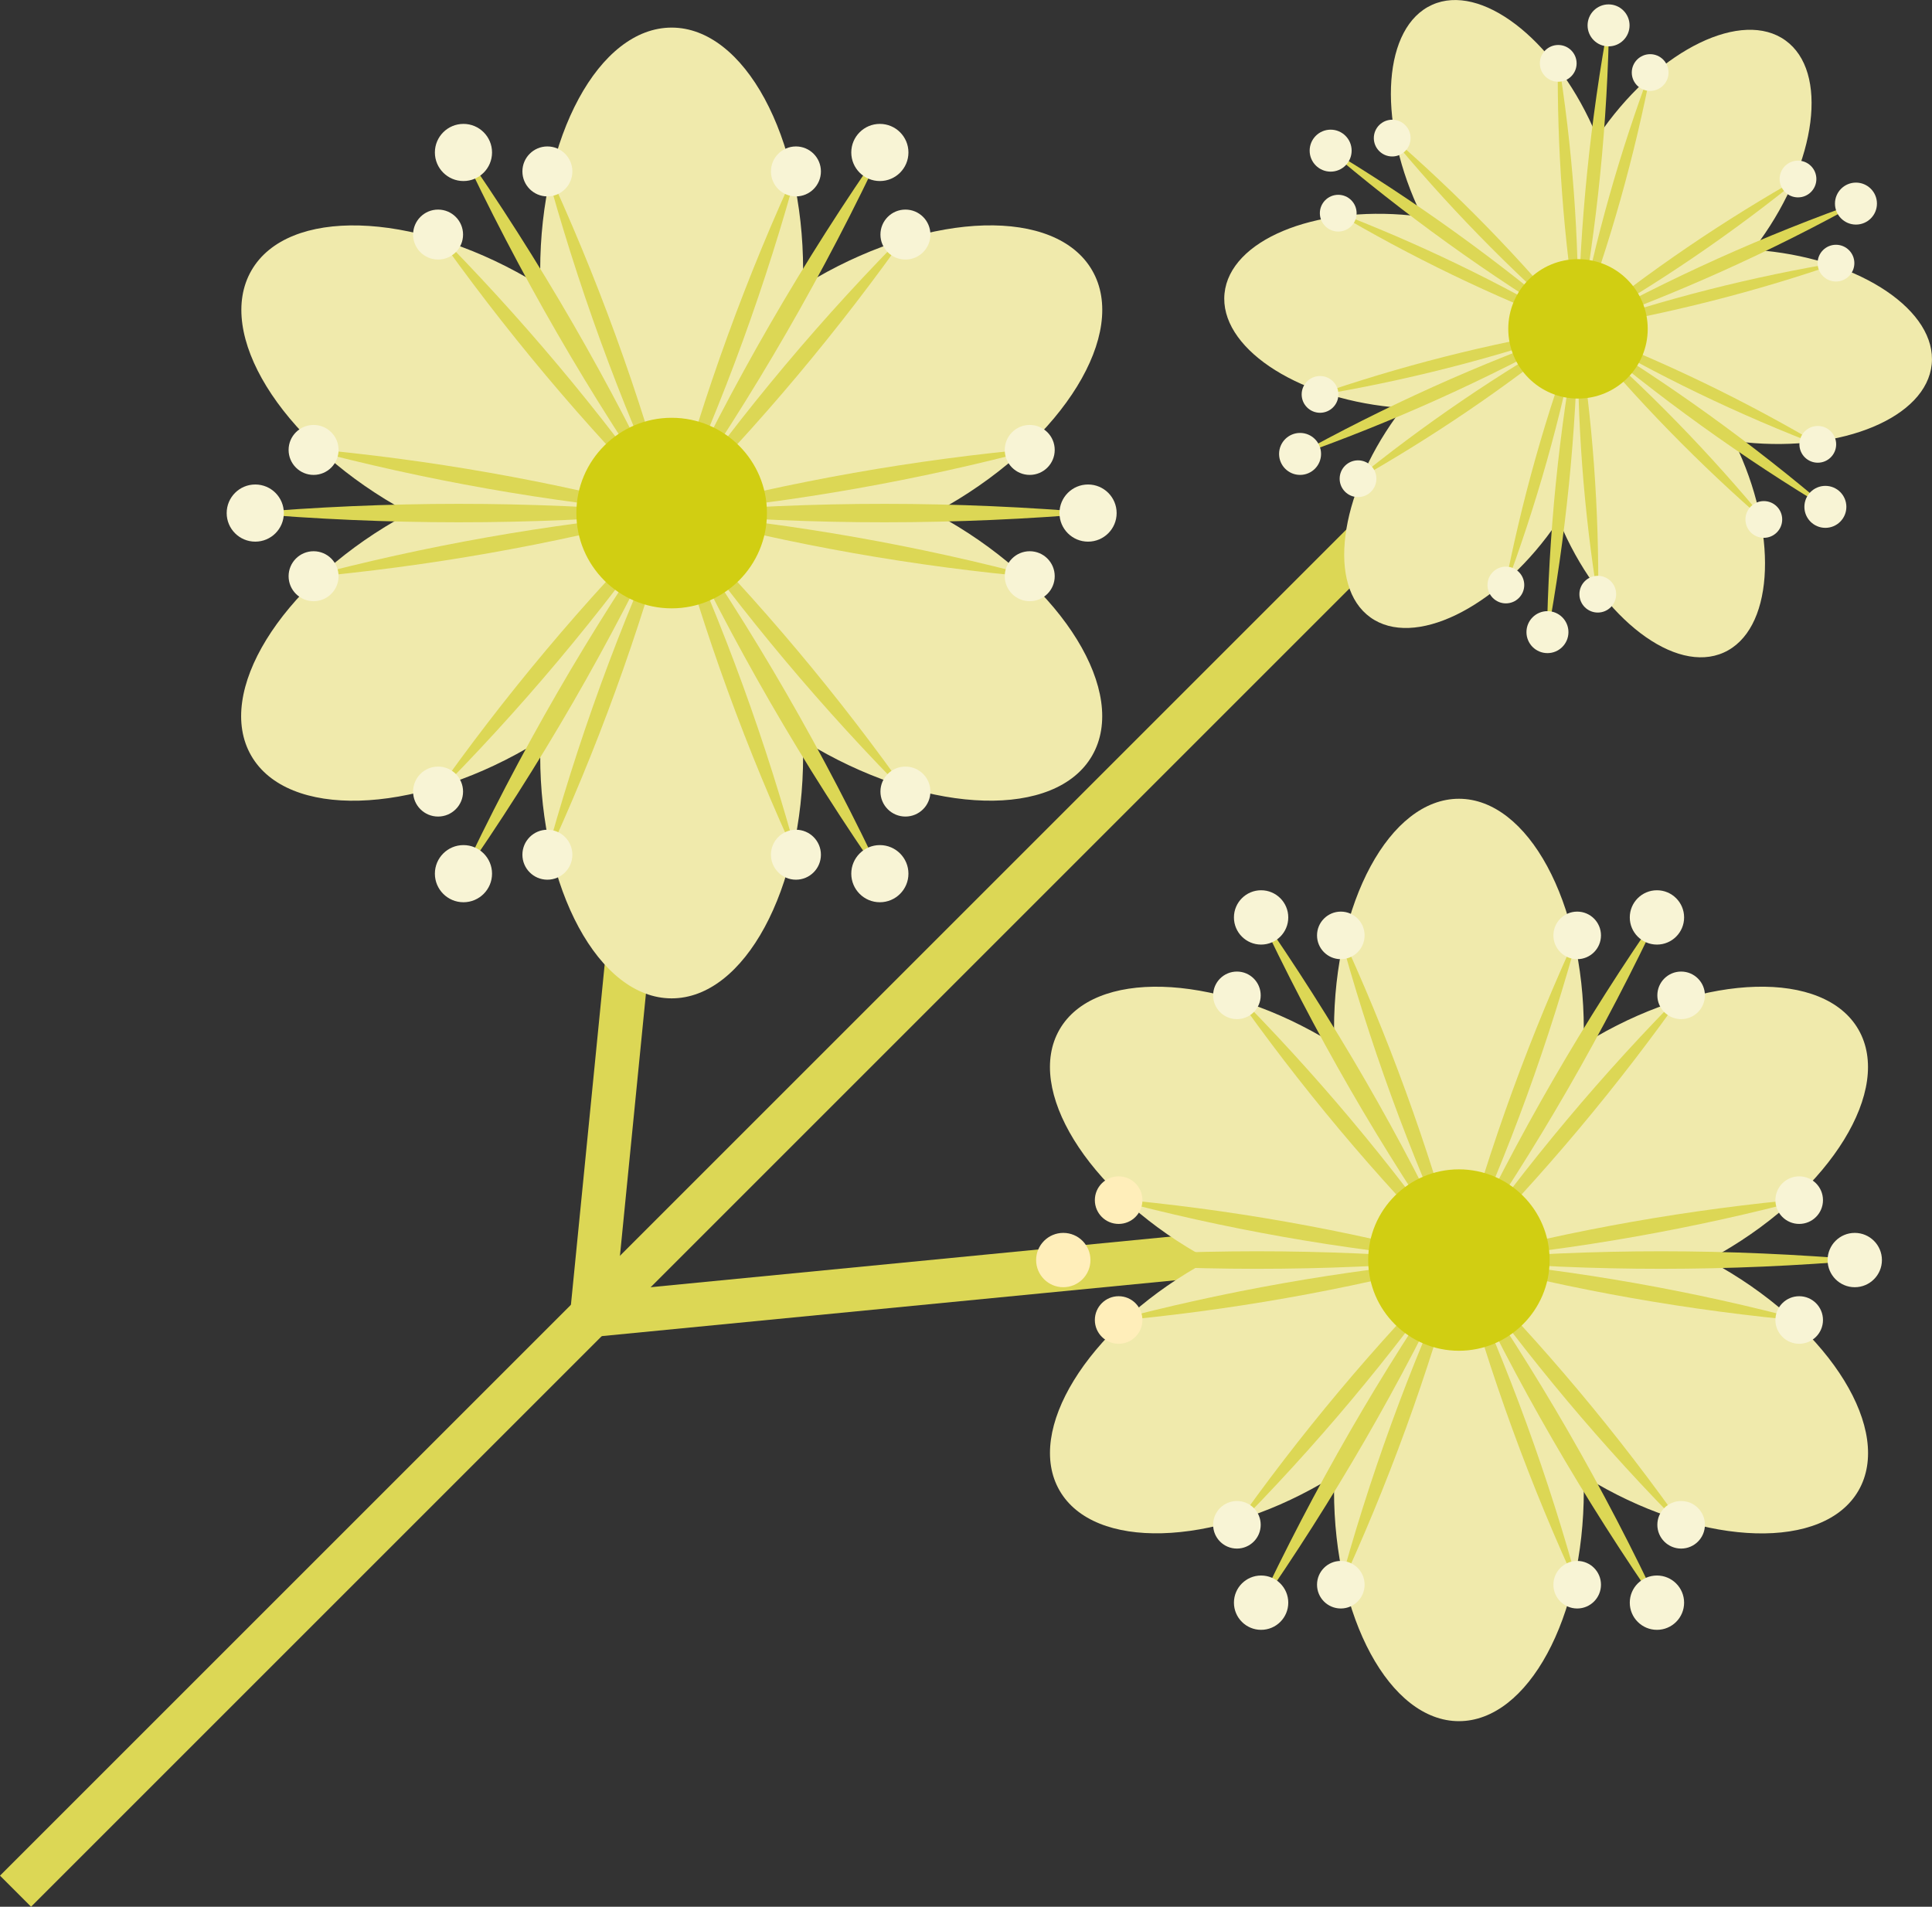 <?xml version="1.0" encoding="UTF-8"?> <svg xmlns="http://www.w3.org/2000/svg" id="a" width="532" height="525.12" viewBox="0 0 532 525.12"><rect x="0" y="0" width="532" height="525.12" fill="#333333" stroke="none"/> <rect x="-84.82" y="299.67" width="608.42" height="12.1" transform="translate(-151.92 244.68) rotate(-45)" fill="#dcd755"></rect> <ellipse cx="405.91" cy="130.32" rx="48.91" ry="26.52" transform="translate(63.04 383.67) rotate(-54.26)" fill="#f0eaac"></ellipse> <ellipse cx="454.58" cy="135.11" rx="26.52" ry="48.91" transform="translate(-15.37 198.71) rotate(-24.26)" fill="#f0eaac"></ellipse> <ellipse cx="483.26" cy="95.44" rx="26.52" ry="48.91" transform="translate(339.96 566.73) rotate(-84.26)" fill="#f0eaac"></ellipse> <ellipse cx="463.07" cy="50.83" rx="48.91" ry="26.52" transform="translate(151.33 397) rotate(-54.26)" fill="#f0eaac"></ellipse> <ellipse cx="414.44" cy="45.92" rx="26.52" ry="48.91" transform="translate(17.73 174.34) rotate(-24.26)" fill="#f0eaac"></ellipse> <ellipse cx="385.86" cy="85.72" rx="26.52" ry="48.91" transform="translate(261.97 461.07) rotate(-84.26)" fill="#f0eaac"></ellipse> <path d="m443.11,5.01c-.44,28.72-3.3,57.33-8.58,85.56.44-28.72,3.36-57.33,8.58-85.56h0Z" fill="#dcd755"></path> <circle cx="442.94" cy="6.99" r="5.78" fill="#f8f4d5"></circle> <path d="m428.97,15.69c4.02,24.76,5.89,49.79,5.56,74.88-4.02-24.76-5.83-49.79-5.56-74.88h0Z" fill="#dcd755"></path> <circle cx="429.08" cy="17.45" r="5.06" fill="#f8f4d5"></circle> <path d="m454.88,18.27c-4.73,24.59-11.5,48.8-20.36,72.24,4.68-24.59,11.55-48.8,20.36-72.24h0Z" fill="#dcd755"></path> <circle cx="454.39" cy="19.98" r="5.06" fill="#f8f4d5"></circle> <path d="m364.76,40.34c24.65,14.75,47.98,31.53,69.77,50.23-24.65-14.75-47.98-31.58-69.77-50.23h0Z" fill="#dcd755"></path> <circle cx="366.41" cy="41.49" r="5.78" fill="#f8f4d5"></circle> <path d="m366.9,57.94c23.44,8.91,46.05,19.81,67.62,32.63-23.44-8.91-46.05-19.81-67.62-32.63h0Z" fill="#dcd755"></path> <circle cx="368.5" cy="58.71" r="5.06" fill="#f8f4d5"></circle> <path d="m382.14,36.76c18.98,16.4,36.53,34.39,52.38,53.76-18.98-16.4-36.48-34.39-52.38-53.76h0Z" fill="#dcd755"></path> <circle cx="383.36" cy="38.03" r="5.06" fill="#f8f4d5"></circle> <path d="m356.12,125.89c25.09-13.98,51.33-25.8,78.4-35.32-25.09,13.98-51.33,25.8-78.4,35.32h0Z" fill="#dcd755"></path> <circle cx="357.99" cy="125.01" r="5.78" fill="#f8f4d5"></circle> <path d="m372.46,132.83c19.42-15.85,40.17-29.99,62.06-42.26-19.42,15.85-40.22,29.99-62.06,42.26h0Z" fill="#dcd755"></path> <circle cx="373.95" cy="131.84" r="5.06" fill="#f8f4d5"></circle> <path d="m361.79,109.06c23.66-8.25,48.03-14.42,72.74-18.49-23.66,8.25-48.03,14.42-72.74,18.49h0Z" fill="#dcd755"></path> <circle cx="363.49" cy="108.62" r="5.06" fill="#f8f4d5"></circle> <path d="m425.94,176.07c.44-28.67,3.3-57.33,8.58-85.56-.44,28.72-3.36,57.33-8.58,85.56h0Z" fill="#dcd755"></path> <circle cx="426.11" cy="174.09" r="5.78" fill="#f8f4d5"></circle> <path d="m440.08,165.4c-4.02-24.76-5.89-49.79-5.56-74.88,4.02,24.76,5.83,49.79,5.56,74.88h0Z" fill="#dcd755"></path> <circle cx="439.97" cy="163.64" r="5.06" fill="#f8f4d5"></circle> <path d="m414.17,162.81c4.73-24.59,11.5-48.8,20.36-72.24-4.68,24.59-11.55,48.8-20.36,72.24h0Z" fill="#dcd755"></path> <circle cx="414.66" cy="161.11" r="5.06" fill="#f8f4d5"></circle> <path d="m504.29,140.75c-24.65-14.75-47.98-31.53-69.77-50.23,24.65,14.75,47.98,31.58,69.77,50.23h0Z" fill="#dcd755"></path> <circle cx="502.64" cy="139.59" r="5.78" fill="#f8f4d5"></circle> <path d="m502.15,123.14c-23.44-8.91-46.05-19.81-67.62-32.63,23.44,8.91,46.05,19.81,67.62,32.63h0Z" fill="#dcd755"></path> <circle cx="500.55" cy="122.37" r="5.06" fill="#f8f4d5"></circle> <path d="m486.9,144.33c-18.98-16.4-36.53-34.39-52.38-53.76,18.98,16.4,36.48,34.39,52.38,53.76h0Z" fill="#dcd755"></path> <circle cx="485.69" cy="143.06" r="5.06" fill="#f8f4d5"></circle> <path d="m512.93,55.25c-25.09,13.98-51.33,25.8-78.4,35.32,25.09-13.98,51.33-25.8,78.4-35.32h0Z" fill="#dcd755"></path> <circle cx="511.06" cy="56.07" r="5.78" fill="#f8f4d5"></circle> <path d="m496.59,48.31c-19.42,15.85-40.17,29.99-62.06,42.26,19.42-15.85,40.22-29.99,62.06-42.26h0Z" fill="#dcd755"></path> <circle cx="495.1" cy="49.3" r="5.06" fill="#f8f4d5"></circle> <path d="m507.26,72.08c-23.66,8.25-48.03,14.42-72.74,18.49,23.66-8.25,48.03-14.42,72.74-18.49h0Z" fill="#dcd755"></path> <circle cx="505.56" cy="72.47" r="5.06" fill="#f8f4d5"></circle> <circle cx="434.52" cy="90.57" r="19.2" fill="#d1ce12"></circle> <rect x="63.05" y="245.65" width="221.84" height="12.1" transform="translate(-93.67 400) rotate(-84.34)" fill="#dcd755"></rect> <rect x="162.44" y="344.79" width="233.56" height="12.1" transform="translate(-32.68 28.7) rotate(-5.56)" fill="#dcd755"></rect> <ellipse cx="401.73" cy="410.52" rx="34.39" ry="63.49" fill="#f0eaac"></ellipse> <ellipse cx="456.77" cy="378.78" rx="34.39" ry="63.49" transform="translate(-99.65 584.96) rotate(-60)" fill="#f0eaac"></ellipse> <ellipse cx="456.75" cy="315.27" rx="63.49" ry="34.39" transform="translate(-96.44 270.61) rotate(-30)" fill="#f0eaac"></ellipse> <ellipse cx="401.73" cy="283.47" rx="34.39" ry="63.49" fill="#f0eaac"></ellipse> <ellipse cx="346.74" cy="315.27" rx="34.39" ry="63.49" transform="translate(-99.66 457.92) rotate(-60)" fill="#f0eaac"></ellipse> <ellipse cx="346.75" cy="378.75" rx="63.49" ry="34.39" transform="translate(-142.92 224.12) rotate(-30)" fill="#f0eaac"></ellipse> <path d="m345.94,250.35c21.29,30.59,40.06,62.83,55.79,96.67-21.4-30.54-40-62.89-55.79-96.67h0Z" fill="#dcd755"></path> <circle cx="347.26" cy="252.66" r="7.48" fill="#f8f4d5"></circle> <path d="m339.12,272.36c22.94,23.05,43.96,48.03,62.61,74.66-23-23-43.91-48.03-62.61-74.66h0Z" fill="#dcd755"></path> <circle cx="340.6" cy="274.12" r="6.55" fill="#f8f4d5"></circle> <path d="m368.44,255.47c13.7,29.49,24.87,60.14,33.34,91.55-13.7-29.49-24.87-60.14-33.34-91.55h0Z" fill="#dcd755"></path> <circle cx="369.21" cy="257.61" r="6.55" fill="#f8f4d5"></circle> <path d="m290.15,347.02c37.14-3.19,74.44-3.25,111.58,0-37.19,3.25-74.44,3.19-111.58,0h0Z" fill="#dcd755"></path> <circle cx="292.79" cy="347.02" r="7.48" fill="#ffeeba"></circle> <path d="m305.78,363.91c31.42-8.36,63.55-14.03,95.96-16.95-31.42,8.42-63.55,14.03-95.96,16.95h0Z" fill="#dcd755"></path> <circle cx="308.03" cy="363.53" r="6.55" fill="#ffeeba"></circle> <path d="m305.78,330.08c32.41,2.86,64.54,8.53,95.96,16.95-32.41-2.86-64.54-8.53-95.96-16.95h0Z" fill="#dcd755"></path> <circle cx="308.03" cy="330.52" r="6.55" fill="#ffeeba"></circle> <path d="m345.94,443.69c15.85-33.73,34.39-66.08,55.79-96.67-15.79,33.84-34.5,66.08-55.79,96.67h0Z" fill="#dcd755"></path> <circle cx="347.26" cy="441.38" r="7.48" fill="#f8f4d5"></circle> <path d="m368.44,438.58c8.47-31.42,19.59-62.06,33.34-91.55-8.47,31.42-19.64,62.06-33.34,91.55h0Z" fill="#dcd755"></path> <circle cx="369.21" cy="436.43" r="6.55" fill="#f8f4d5"></circle> <path d="m339.12,421.69c18.71-26.63,39.67-51.61,62.61-74.66-18.71,26.63-39.67,51.61-62.61,74.66h0Z" fill="#dcd755"></path> <circle cx="340.6" cy="419.93" r="6.55" fill="#f8f4d5"></circle> <path d="m457.58,443.69c-21.29-30.59-40.06-62.83-55.79-96.67,21.4,30.54,40,62.89,55.79,96.67h0Z" fill="#dcd755"></path> <circle cx="456.26" cy="441.38" r="7.48" fill="#f8f4d5"></circle> <path d="m464.4,421.69c-22.94-23.05-43.96-48.03-62.61-74.66,23,23.05,43.91,48.03,62.61,74.66h0Z" fill="#dcd755"></path> <circle cx="462.92" cy="419.93" r="6.55" fill="#f8f4d5"></circle> <path d="m435.07,438.58c-13.7-29.49-24.87-60.14-33.34-91.55,13.7,29.49,24.87,60.14,33.34,91.55h0Z" fill="#dcd755"></path> <circle cx="434.3" cy="436.43" r="6.55" fill="#f8f4d5"></circle> <path d="m513.37,347.02c-37.14,3.19-74.44,3.25-111.58,0,37.19-3.25,74.44-3.19,111.58,0h0Z" fill="#dcd755"></path> <circle cx="510.73" cy="347.02" r="7.48" fill="#f8f4d5"></circle> <path d="m497.74,330.08c-31.42,8.36-63.55,14.03-95.96,16.95,31.42-8.42,63.55-14.03,95.96-16.95h0Z" fill="#dcd755"></path> <circle cx="495.43" cy="330.52" r="6.55" fill="#f8f4d5"></circle> <path d="m497.74,363.91c-32.41-2.92-64.54-8.53-95.96-16.95,32.41,2.86,64.54,8.53,95.96,16.95h0Z" fill="#dcd755"></path> <circle cx="495.43" cy="363.53" r="6.55" fill="#f8f4d5"></circle> <path d="m457.58,250.35c-15.85,33.73-34.39,66.08-55.79,96.67,15.79-33.84,34.5-66.08,55.79-96.67h0Z" fill="#dcd755"></path> <circle cx="456.26" cy="252.66" r="7.48" fill="#f8f4d5"></circle> <path d="m435.07,255.47c-8.47,31.42-19.59,62.06-33.34,91.55,8.47-31.42,19.64-62.06,33.34-91.55h0Z" fill="#dcd755"></path> <circle cx="434.3" cy="257.61" r="6.55" fill="#f8f4d5"></circle> <path d="m464.4,272.36c-18.71,26.63-39.67,51.61-62.61,74.66,18.71-26.63,39.67-51.61,62.61-74.66h0Z" fill="#dcd755"></path> <circle cx="462.92" cy="274.12" r="6.55" fill="#f8f4d5"></circle> <circle cx="401.73" cy="347.02" r="24.98" fill="#d1ce12"></circle> <ellipse cx="184.95" cy="208.1" rx="36.2" ry="66.85" fill="#f0eaac"></ellipse> <ellipse cx="242.84" cy="174.68" rx="36.2" ry="66.85" transform="translate(-29.86 297.65) rotate(-60)" fill="#f0eaac"></ellipse> <ellipse cx="242.85" cy="107.89" rx="66.85" ry="36.2" transform="translate(-21.41 135.88) rotate(-30)" fill="#f0eaac"></ellipse> <ellipse cx="184.95" cy="74.45" rx="36.2" ry="66.85" fill="#f0eaac"></ellipse> <ellipse cx="127.14" cy="107.9" rx="36.2" ry="66.85" transform="translate(-29.88 164.06) rotate(-60)" fill="#f0eaac"></ellipse> <ellipse cx="127.08" cy="174.7" rx="66.85" ry="36.2" transform="translate(-70.33 86.94) rotate(-30)" fill="#f0eaac"></ellipse> <path d="m126.24,39.62c22.5,32.19,42.09,66.08,58.71,101.68-22.5-32.19-42.09-66.14-58.71-101.68h0Z" fill="#dcd755"></path> <circle cx="127.62" cy="41.99" r="7.87" fill="#f8f4d5"></circle> <path d="m119.04,62.73c24.15,24.26,46.22,50.51,65.91,78.51-24.15-24.21-46.22-50.51-65.91-78.51h0Z" fill="#dcd755"></path> <circle cx="120.63" cy="64.6" r="6.88" fill="#f8f4d5"></circle> <path d="m149.9,44.96c14.42,31.03,26.19,63.27,35.05,96.34-14.42-31.03-26.13-63.27-35.05-96.34h0Z" fill="#dcd755"></path> <circle cx="150.73" cy="47.21" r="6.88" fill="#f8f4d5"></circle> <path d="m67.54,141.3c39.12-3.36,78.29-3.41,117.41,0-39.12,3.41-78.29,3.36-117.41,0h0Z" fill="#dcd755"></path> <circle cx="70.29" cy="141.3" r="7.87" fill="#f8f4d5"></circle> <path d="m83.99,159.07c33.07-8.8,66.85-14.8,100.96-17.83-33.07,8.8-66.85,14.75-100.96,17.83h0Z" fill="#dcd755"></path> <circle cx="86.35" cy="158.69" r="6.88" fill="#f8f4d5"></circle> <path d="m83.99,123.47c34.11,3.03,67.9,8.97,100.96,17.83-34.11-3.03-67.9-9.02-100.96-17.83h0Z" fill="#dcd755"></path> <circle cx="86.35" cy="123.91" r="6.88" fill="#f8f4d5"></circle> <path d="m126.24,242.98c16.67-35.6,36.2-69.49,58.71-101.68-16.62,35.6-36.2,69.49-58.71,101.68h0Z" fill="#dcd755"></path> <circle cx="127.62" cy="240.61" r="7.87" fill="#f8f4d5"></circle> <path d="m149.9,237.64c8.91-33.07,20.63-65.31,35.05-96.34-8.91,33.07-20.63,65.31-35.05,96.34h0Z" fill="#dcd755"></path> <circle cx="150.73" cy="235.39" r="6.88" fill="#f8f4d5"></circle> <path d="m119.04,219.81c19.7-28.01,41.71-54.31,65.91-78.51-19.64,28.01-41.76,54.31-65.91,78.51h0Z" fill="#dcd755"></path> <circle cx="120.63" cy="218" r="6.88" fill="#f8f4d5"></circle> <path d="m243.66,242.98c-22.5-32.19-42.09-66.08-58.71-101.68,22.5,32.19,42.09,66.14,58.71,101.68h0Z" fill="#dcd755"></path> <circle cx="242.28" cy="240.61" r="7.87" fill="#f8f4d5"></circle> <path d="m250.87,219.81c-24.15-24.26-46.22-50.51-65.91-78.51,24.15,24.21,46.22,50.51,65.91,78.51h0Z" fill="#dcd755"></path> <circle cx="249.32" cy="218" r="6.88" fill="#f8f4d5"></circle> <path d="m220,237.64c-14.42-31.03-26.19-63.27-35.05-96.34,14.42,31.03,26.13,63.27,35.05,96.34h0Z" fill="#dcd755"></path> <circle cx="219.17" cy="235.39" r="6.88" fill="#f8f4d5"></circle> <path d="m302.36,141.3c-39.12,3.36-78.29,3.41-117.41,0,39.12-3.41,78.29-3.36,117.41,0h0Z" fill="#dcd755"></path> <circle cx="299.61" cy="141.3" r="7.87" fill="#f8f4d5"></circle> <path d="m285.91,123.47c-33.07,8.8-66.85,14.8-100.96,17.83,33.07-8.8,66.85-14.75,100.96-17.83h0Z" fill="#dcd755"></path> <circle cx="283.55" cy="123.91" r="6.88" fill="#f8f4d5"></circle> <path d="m285.91,159.07c-34.11-3.03-67.9-8.97-100.96-17.83,34.11,3.03,67.9,9.02,100.96,17.83h0Z" fill="#dcd755"></path> <circle cx="283.55" cy="158.69" r="6.88" fill="#f8f4d5"></circle> <path d="m243.66,39.62c-16.62,35.54-36.2,69.49-58.71,101.68,16.62-35.6,36.2-69.49,58.71-101.68h0Z" fill="#dcd755"></path> <circle cx="242.28" cy="41.99" r="7.87" fill="#f8f4d5"></circle> <path d="m220,44.96c-8.91,33.07-20.63,65.31-35.05,96.34,8.91-33.07,20.63-65.31,35.05-96.34h0Z" fill="#dcd755"></path> <circle cx="219.17" cy="47.21" r="6.88" fill="#f8f4d5"></circle> <path d="m250.87,62.73c-19.7,28.01-41.71,54.31-65.91,78.51,19.64-28.01,41.76-54.31,65.91-78.51h0Z" fill="#dcd755"></path> <circle cx="249.32" cy="64.6" r="6.88" fill="#f8f4d5"></circle> <circle cx="184.95" cy="141.3" r="26.24" fill="#d1ce12"></circle> </svg> 